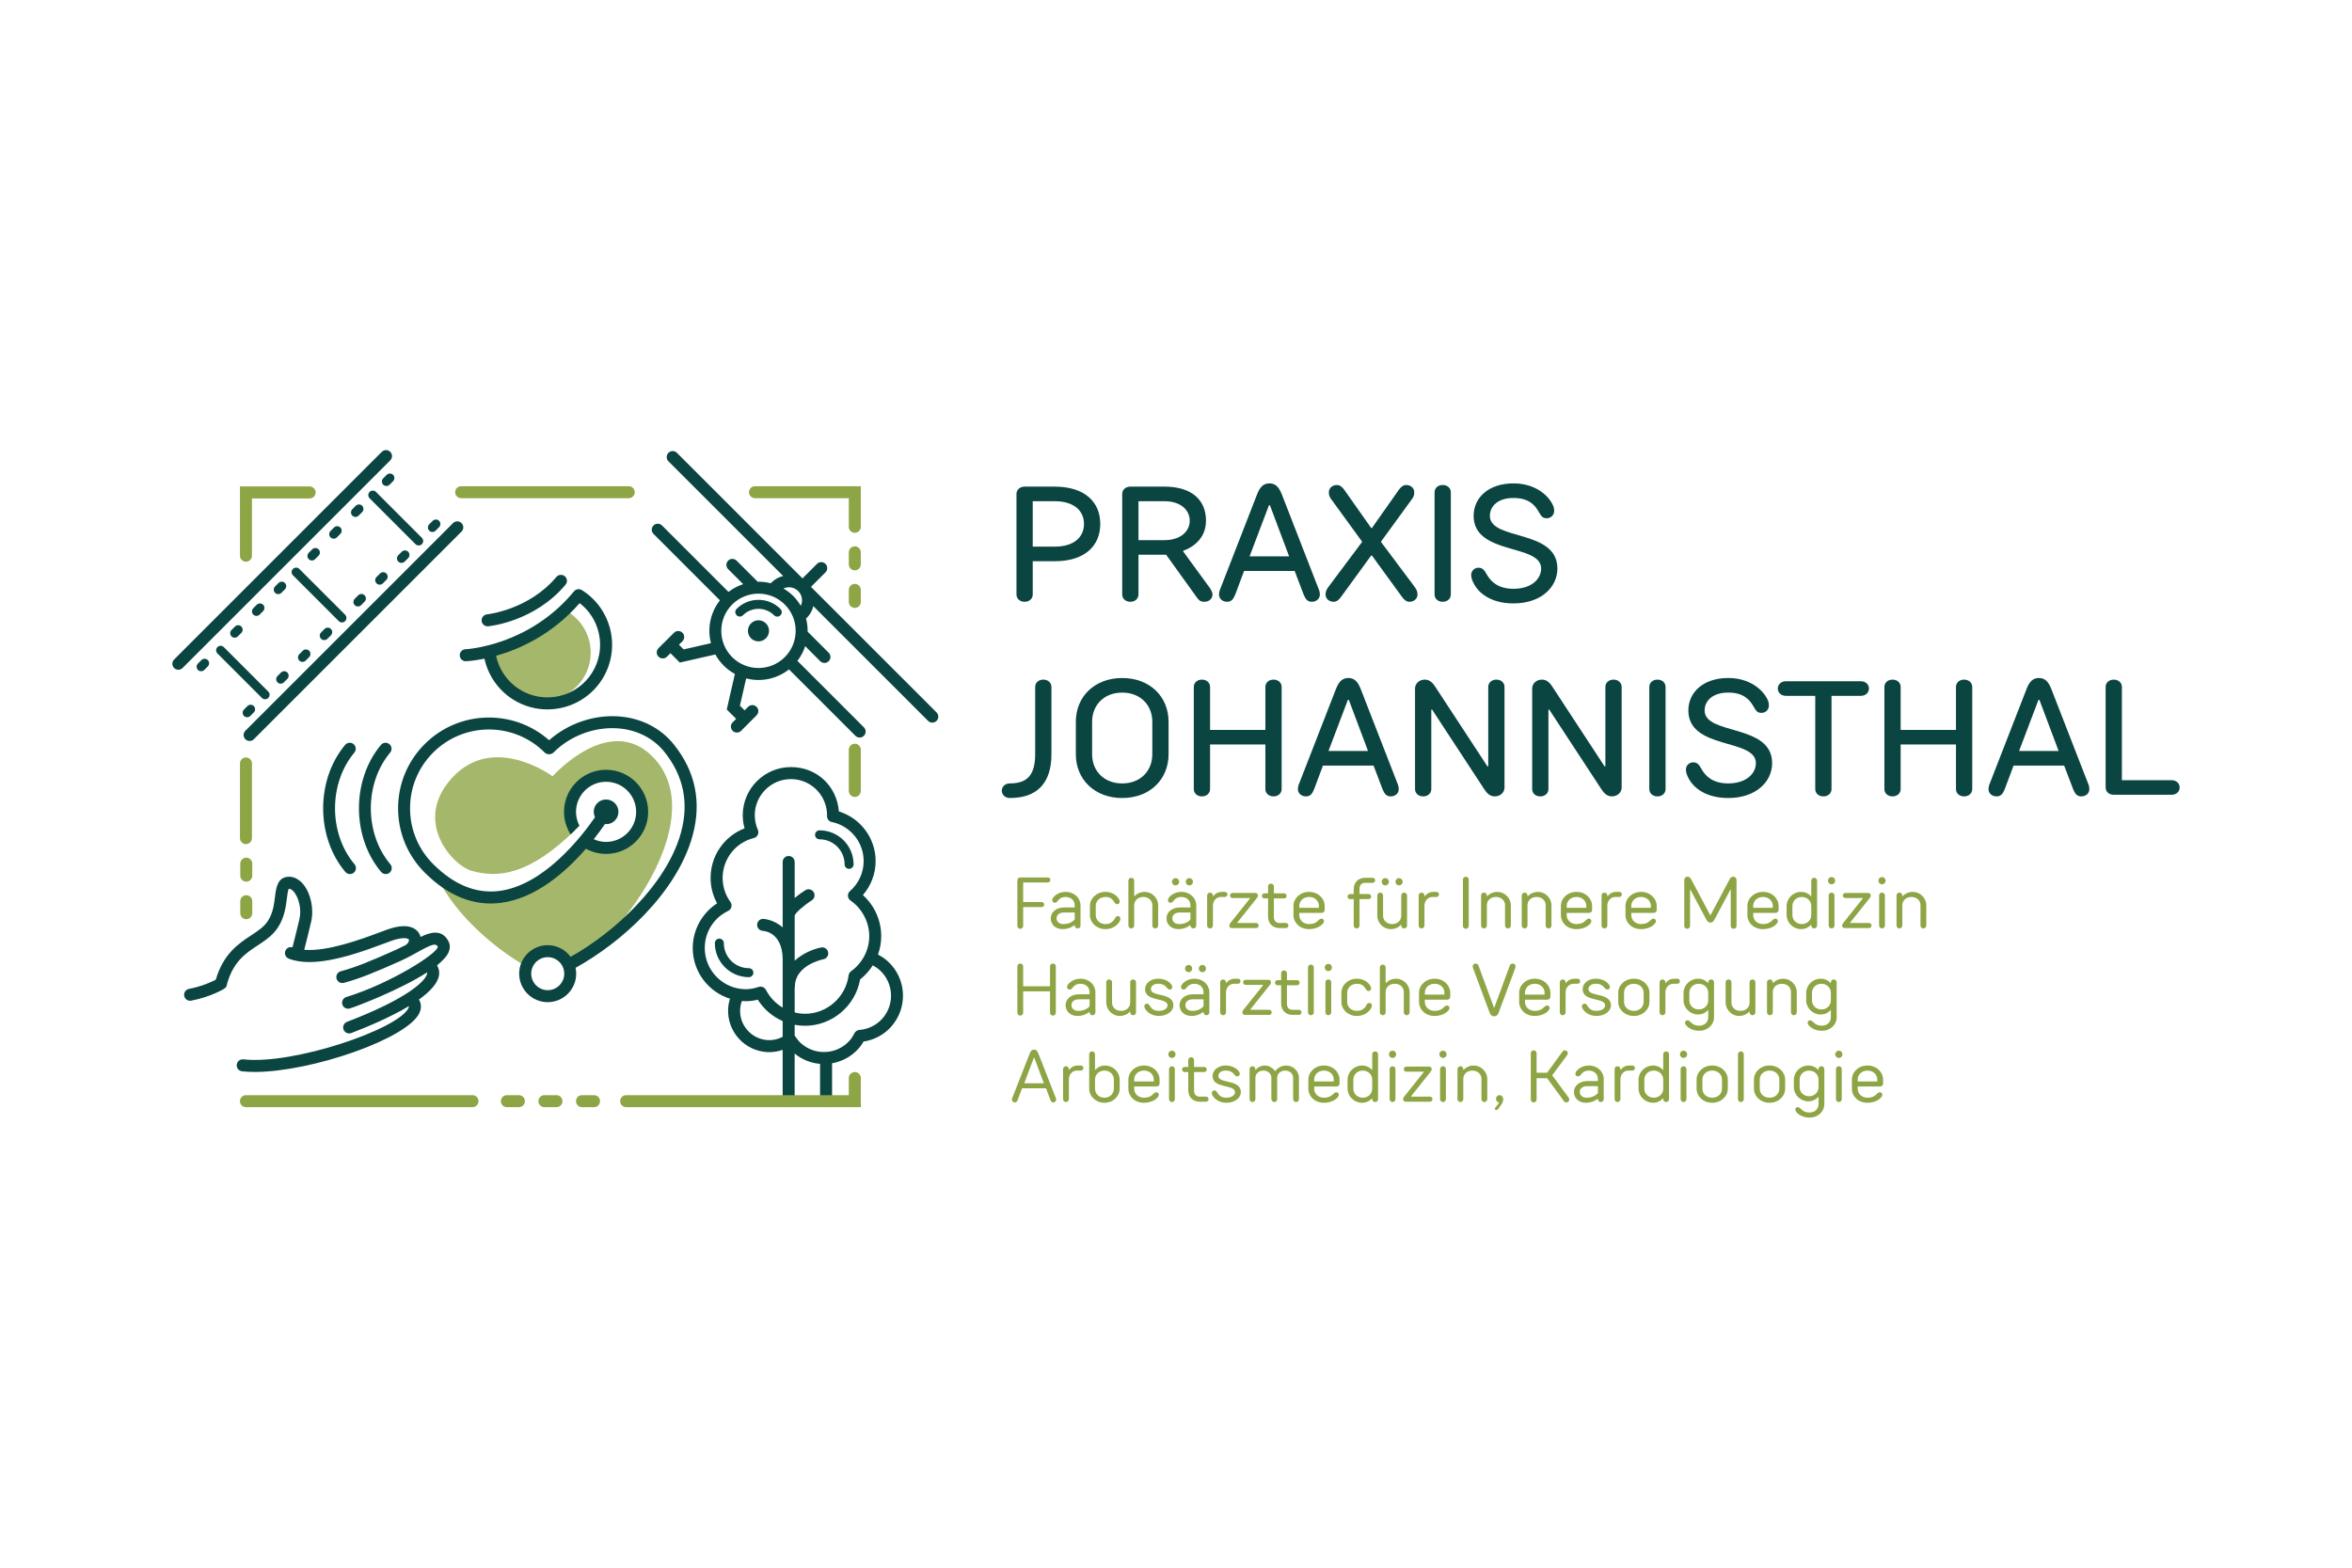 <?xml version="1.0" encoding="UTF-8"?> <svg xmlns="http://www.w3.org/2000/svg" id="Ebene_1" data-name="Ebene 1" viewBox="0 0 1920 1280"><defs><style> .cls-1 { fill: none; } .cls-2 { fill: #0a4541; } .cls-3 { fill: #fff; } .cls-4 { fill: #8da545; } .cls-5 { fill: #a4b76a; } </style></defs><rect class="cls-3" x="0" width="1920" height="1280"></rect><rect class="cls-1" x="71.86" y="298.72" width="1776.29" height="758.62"></rect><g><path class="cls-5" d="M533.16,618.25c-35.53-36.82-82.06,15.59-82.06,15.59,0,0-51.47-38.29-85.5,5.35-26.44,33.9,4.26,67.53,19.35,71.8,21.5,6.08,46.69,3.81,84.51-33.17-2.6-4.39-4.11-9.49-4.11-14.96,0-16.26,13.18-29.45,29.45-29.45s29.45,13.18,29.45,29.45-13.18,29.45-29.45,29.45c-7.97,0-12.75-1.08-18.05-6.22-8.11,14.16-47.62,44.67-67.08,45.87-22.68,1.4-42.61-11.49-56.21-23.73,12.84,34.36,48.75,65.38,76.28,80.9,2.44-7.28,9.31-12.52,17.4-12.52,8.77,0,16.09,6.15,17.92,14.36,47.69-29.96,114.01-125.17,68.11-172.74Z"></path><path class="cls-2" d="M665.35,681.62c0-2.03,1.64-3.67,3.67-3.67,15.32,0,27.79,12.47,27.79,27.79,0,2.03-1.64,3.67-3.67,3.67s-3.67-1.64-3.67-3.67c0-11.27-9.17-20.45-20.45-20.45-2.03,0-3.67-1.64-3.67-3.67ZM615.01,794.18c0-2.03-1.64-3.67-3.67-3.67-11.27,0-20.45-9.17-20.45-20.45,0-2.03-1.64-3.67-3.67-3.67s-3.67,1.64-3.67,3.67c0,15.32,12.47,27.79,27.79,27.79,2.03,0,3.67-1.64,3.67-3.67ZM727.36,838.45c-5.85,6.46-13.72,10.64-22.38,11.95-1.32,2.27-2.7,4.18-4.27,5.91-5.72,6.31-13.22,10.39-21.47,11.85v30.93c0,2.7-2.19,4.9-4.9,4.9s-4.9-2.19-4.9-4.9v-30.46c-7.61-.62-14.78-3.52-20.75-8.39v38.84c0,2.7-2.19,4.9-4.9,4.9s-4.9-2.19-4.9-4.9v-41.88c-4.05,1.41-8.32,2.04-12.66,1.82-9-.5-17.27-4.47-23.27-11.19-6.01-6.72-9.05-15.37-8.55-24.37.15-2.77.69-5.44,1.49-8.01-17.61-5.55-30.41-22.02-30.41-41.43,0-14.74,7.66-28.53,19.9-36.46-3.49-6.36-5.31-13.44-5.31-20.76,0-18.13,11.17-34.08,27.74-40.47-.99-3.48-1.49-7.07-1.49-10.72,0-21.67,17.63-39.3,39.3-39.3s37.61,15.99,39.18,36.24c17.59,5.36,29.99,21.81,29.99,40.51,0,10.24-3.74,20.08-10.4,27.74,9.45,8.5,14.96,20.67,14.96,33.53,0,5.19-.92,10.28-2.64,15.07,2.86,1.47,5.55,3.27,7.97,5.46,15.5,14.04,16.69,38.08,2.64,53.58ZM608.95,807.68c3.24,0,6.54-.6,10.4-1.87.51-.17,1.03-.25,1.54-.25,1.78,0,3.48.98,4.34,2.63,3.21,6.17,7.99,11.12,13.68,14.51v-40.08c-.5-21.08-14.55-22.49-16.18-22.58-2.68-.14-4.77-2.42-4.66-5.1.12-2.68,2.35-4.79,5.03-4.68.15,0,8.64.45,15.81,6.97v-53.43c0-2.7,2.19-4.9,4.9-4.9s4.9,2.19,4.9,4.9v29.37c2.99-2.48,6.15-4.68,8.68-6.31,2.27-1.47,5.3-.82,6.77,1.45,1.47,2.27.82,5.3-1.45,6.77-6.7,4.33-13.34,10.22-13.94,12.33,0,.19-.03.37-.06.55v34.84c0,.32.05.6.05.92,0,.16-.03.31-.05.46v.23c6.77-6.25,15.64-9.65,21.59-10.81,2.65-.52,5.22,1.22,5.74,3.87.52,2.65-1.21,5.22-3.87,5.74-.94.19-23.28,4.85-23.28,22.43,0,.44-.08.85-.18,1.25v19.76c2.73.67,5.54,1.08,8.43,1.08,17.95,0,33.26-13.5,35.62-31.41.18-1.35.9-2.55,2-3.34,9.29-6.65,14.83-17.36,14.83-28.65s-5.71-22.45-15.28-29.06c-1.24-.86-2.02-2.24-2.11-3.75-.09-1.5.53-2.97,1.67-3.96,7.09-6.2,11.16-15.13,11.16-24.49,0-15.4-10.93-28.82-26-31.89-2.31-.47-3.96-2.53-3.91-4.89l.03-.61c0-16.33-13.23-29.56-29.5-29.56s-29.51,13.24-29.51,29.51c0,4.1.84,8.1,2.51,11.87.58,1.32.55,2.83-.08,4.12-.63,1.3-1.81,2.25-3.21,2.6-14.99,3.75-25.46,17.16-25.46,32.6,0,7.07,2.2,13.86,6.37,19.64.85,1.17,1.13,2.66.77,4.07-.36,1.4-1.32,2.58-2.62,3.2-11.79,5.67-19.11,17.28-19.11,30.31,0,18.55,15.09,33.64,33.65,33.64ZM638.91,846.56v-12.86c-8.23-3.61-15.35-9.63-20.34-17.48-3.36.84-6.53,1.25-9.63,1.25-1.12,0-2.21-.08-3.31-.17-.78,2.13-1.3,4.37-1.43,6.71-.35,6.39,1.8,12.53,6.07,17.29,4.27,4.77,10.13,7.59,16.52,7.94,4.21.25,8.33-.71,12.12-2.69ZM718.14,792.12c-1.73-1.57-3.65-2.86-5.68-3.94-2.73,4.35-6.2,8.25-10.32,11.5-3.87,21.72-22.86,37.85-45.01,37.85-2.86,0-5.68-.27-8.43-.79v8.81c.11.14.24.27.34.42,1.55,2.41,3.03,4.23,4.67,5.71,5.57,5.05,12.78,7.6,20.28,7.26,7.51-.37,14.42-3.64,19.47-9.21,1.48-1.63,2.77-3.58,4.08-6.14.77-1.51,2.27-2.51,3.96-2.65,7.22-.58,13.82-3.8,18.6-9.07,10.42-11.5,9.54-29.33-1.96-39.75Z"></path><path class="cls-4" d="M513.26,406.78h-136.8c-2.7,0-4.9-2.19-4.9-4.9s2.19-4.9,4.9-4.9h136.8c2.7,0,4.9,2.19,4.9,4.9s-2.19,4.9-4.9,4.9Z"></path><path class="cls-4" d="M200.78,458.64c-2.7,0-4.9-2.19-4.9-4.9v-56.57h56.87c2.7,0,4.9,2.19,4.9,4.9s-2.19,4.9-4.9,4.9h-47.08v46.78c0,2.7-2.19,4.9-4.9,4.9Z"></path><path class="cls-4" d="M385.7,903.98h-184.92c-2.7,0-4.9-2.19-4.9-4.9s2.19-4.9,4.9-4.9h184.92c2.7,0,4.9,2.19,4.9,4.9s-2.19,4.9-4.9,4.9Z"></path><path class="cls-4" d="M702.69,903.98h-191.55c-2.7,0-4.9-2.19-4.9-4.9s2.19-4.9,4.9-4.9h181.76v-13.97c0-2.7,2.19-4.9,4.9-4.9s4.9,2.19,4.9,4.9v23.76Z"></path><path class="cls-4" d="M697.8,650.68c-2.7,0-4.9-2.19-4.9-4.9v-33.64c0-2.7,2.19-4.9,4.9-4.9s4.9,2.19,4.9,4.9v33.64c0,2.7-2.19,4.9-4.9,4.9Z"></path><path class="cls-4" d="M200.78,689.2c-2.7,0-4.9-2.19-4.9-4.9v-60.93c0-2.7,2.19-4.9,4.9-4.9s4.9,2.19,4.9,4.9v60.93c0,2.7-2.19,4.9-4.9,4.9Z"></path><path class="cls-2" d="M365.93,768.17c-5.42-9.45-14.04-7.35-22.67-3.14-.1-.41-.15-.83-.29-1.23-1.1-2.98-6.31-12.15-26.87-4.82-1.78.63-3.88,1.42-6.25,2.31-14.48,5.42-42.28,15.78-61.5,14.22,1.12-4.35,3.31-12.96,5.59-22.71,2.49-10.61-.17-23.3-6.45-30.87-3.42-4.12-7.73-6.31-12.09-6.07-8.96.41-10.04,9.25-10.91,16.34-.77,6.32-1.65,13.49-5.97,19.96-3.16,4.74-7.98,7.92-13.57,11.6-10.1,6.65-22.61,14.94-28.8,36.17-3.42,1.77-11.45,5.5-21.88,7.48-2.65.5-4.4,3.07-3.89,5.72.45,2.35,2.5,3.98,4.8,3.98.3,0,.61-.03.92-.09,15.77-3,26.48-9.44,26.93-9.72,1.48-.9,2.3-2.45,2.34-4.06,5.13-18.23,15.21-24.89,24.97-31.32,5.93-3.91,12.07-7.95,16.33-14.34,5.6-8.4,6.72-17.54,7.54-24.2.34-2.79.86-7.01,1.64-7.75,1.7.05,3.29,1.56,4.11,2.55,3.67,4.41,6.47,13.75,4.45,22.38-2.34,9.98-4.57,18.74-5.64,22.89-2.37-.64-4.89.57-5.81,2.91-.99,2.51.24,5.36,2.75,6.35,4.96,1.96,10.66,2.78,16.75,2.78,20.69,0,45.77-9.39,60.82-15.02,2.32-.87,4.38-1.64,6.11-2.26,9.95-3.56,14.03-1.98,14.39-1.01.39,1.06-.77,3.82-3.78,4.97-.34.13-.65.3-.94.49-1.89.98-3.83,1.95-5.84,2.85-19.85,8.89-32.91,14.32-45,17.5-2.62.69-4.18,3.37-3.49,5.98.69,2.61,3.37,4.19,5.98,3.49,12.75-3.36,26.18-8.92,46.51-18.03,2.97-1.33,5.76-2.76,8.4-4.17.23-.13.48-.24.7-.38,1.58-.85,3.11-1.7,4.55-2.5,12.64-7.03,14.9-7.25,16.53-4.45.15,5.4-38.81,30.14-74.67,41.09-2.59.79-4.04,3.53-3.25,6.11.64,2.11,2.58,3.46,4.68,3.46.47,0,.95-.07,1.43-.21,4.97-1.52,40.65-15,63.12-29.5.06.31.03.57.01.77-.69,5.7-15.26,20.45-65.45,39.65-2.52.97-3.79,3.8-2.82,6.32.75,1.95,2.6,3.15,4.57,3.15.58,0,1.17-.1,1.75-.32,13.61-5.21,32.16-13.04,47-21.98.11.4.02.82-.26,1.44-7.9,17.27-93.88,46.58-134.83,42.02-2.7-.28-5.11,1.64-5.41,4.33-.3,2.69,1.64,5.11,4.32,5.41,3.21.36,6.67.53,10.33.53,46.3,0,124.87-27.18,134.49-48.21,1.74-3.81,1.56-7.63-.41-10.89,9.13-6.53,15.61-13.45,16.44-20.25.34-2.77-.26-5.38-1.66-7.7,4.73-3.79,8.19-7.55,9.59-11.08,1.57-3.97.62-7.03-.44-8.9Z"></path><path class="cls-5" d="M461.29,498.24c-11.77,12.56-31.54,23.83-57.22,33.08-.02.51-.08,1.01-.08,1.52,0,21.6,17.51,39.11,39.11,39.11s39.11-17.51,39.11-39.11c0-15.03-8.48-28.06-20.92-34.61Z"></path><g><path class="cls-4" d="M423.59,903.98h-9.82c-2.7,0-4.9-2.19-4.9-4.9s2.19-4.9,4.9-4.9h9.82c2.7,0,4.9,2.19,4.9,4.9s-2.19,4.9-4.9,4.9Z"></path><path class="cls-4" d="M454.25,903.98h-9.82c-2.7,0-4.9-2.19-4.9-4.9s2.19-4.9,4.9-4.9h9.82c2.7,0,4.9,2.19,4.9,4.9s-2.19,4.9-4.9,4.9Z"></path><path class="cls-4" d="M484.92,903.98h-9.82c-2.7,0-4.9-2.19-4.9-4.9s2.19-4.9,4.9-4.9h9.82c2.7,0,4.9,2.19,4.9,4.9s-2.19,4.9-4.9,4.9Z"></path></g><g><path class="cls-4" d="M616.31,396.99c-2.7,0-4.9,2.19-4.9,4.9s2.19,4.9,4.9,4.9h76.59v23.34c0,2.7,2.19,4.9,4.9,4.9s4.9-2.19,4.9-4.9v-33.13h-86.39Z"></path><path class="cls-4" d="M697.8,476.74c-2.7,0-4.9,2.19-4.9,4.9v9.82c0,2.7,2.19,4.9,4.9,4.9s4.9-2.19,4.9-4.9v-9.82c0-2.7-2.19-4.9-4.9-4.9Z"></path><path class="cls-4" d="M697.8,446.07c-2.7,0-4.9,2.19-4.9,4.9v9.82c0,2.7,2.19,4.9,4.9,4.9s4.9-2.19,4.9-4.9v-9.82c0-2.7-2.19-4.9-4.9-4.9Z"></path></g><g><path class="cls-2" d="M843.05,458.24v27.15c0,3.31-2.65,5.96-6.64,5.96s-6.64-2.65-6.64-5.96v-82.1c0-3.31,2.66-5.96,6.64-5.96h24.57c24.57,0,37.19,12.58,37.19,30.46s-12.62,30.46-37.19,30.46h-17.93ZM860.98,446.32c15.94,0,23.91-7.95,23.91-18.54s-7.97-18.54-23.91-18.54h-17.93v37.08h17.93Z"></path><path class="cls-2" d="M929.37,452.94v32.44c0,3.31-2.65,5.96-6.64,5.96s-6.64-2.65-6.64-5.96v-82.1c0-3.31,2.66-5.96,6.64-5.96h27.89c22.58,0,33.87,11.25,33.87,27.81,0,19.2-18.59,24.5-18.59,24.5v.66l21.25,29.13s2.65,3.31,2.65,5.96c0,3.31-2.65,5.96-6.64,5.96-3.32,0-4.51-1.32-5.98-3.31l-25.23-35.09h-22.58ZM950.62,441.02c13.28,0,20.59-7.28,20.59-15.89s-7.31-15.89-20.59-15.89h-21.25v31.78h21.25Z"></path><path class="cls-2" d="M1056.87,466.18h-41.31l-7.17,19.2c-1.59,3.97-3.32,5.96-6.64,5.96-3.98,0-6.64-2.65-6.64-5.96,0-2.65,1.33-5.3,1.33-5.3l29.88-76.8c2.39-5.96,5.31-8.61,9.96-8.61s7.57,2.65,9.96,8.61l29.88,76.8s1.33,2.65,1.33,5.3c0,3.31-2.66,5.96-6.64,5.96-3.32,0-5.05-1.99-6.64-5.96l-7.3-19.2ZM1020.07,454.26h32.28l-15.67-41.71h-.8l-15.81,41.71Z"></path><path class="cls-2" d="M1119.95,431.09l21.92-31.12c1.46-1.99,3.32-3.97,5.98-3.97,3.98,0,6.64,2.65,6.64,5.96s-1.2,4.63-2.66,6.62l-24.57,33.77,27.23,36.41c.93,1.33,2.65,3.31,2.65,6.62s-2.65,5.96-6.64,5.96c-2.65,0-4.51-1.99-5.98-3.97l-24.57-33.77h-.66l-24.57,33.77c-1.46,1.99-3.32,3.97-5.98,3.97-3.98,0-6.64-2.65-6.64-5.96s1.73-5.3,2.66-6.62l27.23-36.41-24.57-33.77c-1.46-1.99-2.65-3.31-2.65-6.62s2.65-5.96,6.64-5.96c2.66,0,4.52,1.99,5.98,3.97l21.92,31.12h.66Z"></path><path class="cls-2" d="M1184.35,485.38c0,3.31-2.65,5.96-6.64,5.96s-6.64-2.65-6.64-5.96v-83.43c0-3.31,2.66-5.96,6.64-5.96s6.64,2.65,6.64,5.96v83.43Z"></path><path class="cls-2" d="M1216.22,421.16c0,20.53,55.12,10.59,55.12,43.04,0,15.23-13.28,28.47-35.86,28.47-19.26,0-28.56-9.27-31.88-15.23-1.46-2.65-2.65-5.3-2.65-7.95,0-3.31,2.65-5.96,5.98-5.96s4.91,2.12,6.64,5.3c3.32,5.96,9.3,11.92,21.92,11.92,14.61,0,22.58-7.94,22.58-16.55,0-20.53-55.12-10.59-55.12-43.04,0-14.57,11.95-26.48,32.54-26.48,17.93,0,27.89,9.93,31.21,15.89,1.46,2.65,2,3.97,2,6.62,0,3.31-2.66,5.96-5.98,5.96s-4.38-1.33-6.64-5.3c-3.32-5.96-8.63-11.26-20.59-11.26-12.62,0-19.26,6.62-19.26,14.57Z"></path><path class="cls-2" d="M845.04,560.86c0-3.31,2.66-5.96,6.64-5.96s6.64,2.65,6.64,5.96v54.95c0,23.84-11.96,35.75-33.87,35.75-3.98,0-6.64-2.65-6.64-5.96s2.65-5.96,6.64-5.96c13.95,0,20.59-6.62,20.59-23.84v-54.95Z"></path><path class="cls-2" d="M953.94,615.82c0,20.53-15.27,35.75-37.85,35.75s-37.85-15.23-37.85-35.75v-26.48c0-20.53,15.27-35.75,37.85-35.75s37.85,15.23,37.85,35.75v26.48ZM940.66,589.34c0-13.91-9.96-23.84-24.57-23.84s-24.57,9.93-24.57,23.84v26.48c0,13.91,9.96,23.84,24.57,23.84s24.57-9.93,24.57-23.84v-26.48Z"></path><path class="cls-2" d="M1046.24,644.29c0,3.31-2.66,5.96-6.64,5.96s-6.64-2.65-6.64-5.96v-36.42h-45.16v36.42c0,3.31-2.65,5.96-6.64,5.96s-6.64-2.65-6.64-5.96v-83.43c0-3.31,2.66-5.96,6.64-5.96s6.64,2.65,6.64,5.96v35.09h45.16v-35.09c0-3.31,2.65-5.96,6.64-5.96s6.64,2.65,6.64,5.96v83.43Z"></path><path class="cls-2" d="M1121.27,625.09h-41.31l-7.17,19.2c-1.59,3.97-3.32,5.96-6.64,5.96-3.98,0-6.64-2.65-6.64-5.96,0-2.65,1.33-5.3,1.33-5.3l29.88-76.8c2.39-5.96,5.31-8.61,9.96-8.61s7.57,2.65,9.96,8.61l29.88,76.8s1.33,2.65,1.33,5.3c0,3.31-2.66,5.96-6.64,5.96-3.32,0-5.05-1.99-6.64-5.96l-7.3-19.2ZM1084.48,613.17h32.28l-15.67-41.71h-.8l-15.81,41.71Z"></path><path class="cls-2" d="M1168.41,579.4v64.89c0,3.31-2.65,5.96-6.64,5.96s-6.64-2.65-6.64-5.96v-82.1c0-3.97,3.32-7.29,7.97-7.29,3.99,0,6.51,2.65,8.63,5.96l42.5,64.89h.66v-64.89c0-3.31,2.66-5.96,6.64-5.96s6.64,2.65,6.64,5.96v82.1c0,3.97-3.32,7.28-7.97,7.28-3.98,0-6.51-2.65-8.63-5.96l-42.5-64.89h-.67Z"></path><path class="cls-2" d="M1264.03,579.4v64.89c0,3.31-2.65,5.96-6.64,5.96s-6.64-2.65-6.64-5.96v-82.1c0-3.97,3.32-7.29,7.97-7.29,3.99,0,6.51,2.65,8.63,5.96l42.5,64.89h.66v-64.89c0-3.31,2.66-5.96,6.64-5.96s6.64,2.65,6.64,5.96v82.1c0,3.97-3.32,7.28-7.97,7.28-3.98,0-6.51-2.65-8.63-5.96l-42.5-64.89h-.67Z"></path><path class="cls-2" d="M1359.65,644.29c0,3.31-2.65,5.96-6.64,5.96s-6.64-2.65-6.64-5.96v-83.43c0-3.31,2.66-5.96,6.64-5.96s6.64,2.65,6.64,5.96v83.43Z"></path><path class="cls-2" d="M1391.52,580.06c0,20.53,55.12,10.59,55.12,43.04,0,15.23-13.28,28.47-35.86,28.47-19.26,0-28.56-9.27-31.88-15.23-1.46-2.65-2.65-5.3-2.65-7.95,0-3.31,2.65-5.96,5.98-5.96s4.91,2.12,6.64,5.3c3.32,5.96,9.3,11.92,21.92,11.92,14.61,0,22.58-7.95,22.58-16.55,0-20.52-55.12-10.59-55.12-43.04,0-14.57,11.95-26.48,32.54-26.48,17.93,0,27.89,9.93,31.21,15.89,1.46,2.65,2,3.97,2,6.62,0,3.31-2.66,5.96-5.98,5.96s-4.38-1.33-6.64-5.3c-3.32-5.96-8.63-11.26-20.59-11.26-12.62,0-19.26,6.62-19.26,14.57Z"></path><path class="cls-2" d="M1457.92,568.15c-3.98,0-6.64-2.65-6.64-5.96s2.65-5.96,6.64-5.96h61.1c3.99,0,6.64,2.65,6.64,5.96s-2.65,5.96-6.64,5.96h-23.91v76.14c0,3.31-2.65,5.96-6.64,5.96s-6.64-2.65-6.64-5.96v-76.14h-23.91Z"></path><path class="cls-2" d="M1609.99,644.29c0,3.31-2.66,5.96-6.64,5.96s-6.64-2.65-6.64-5.96v-36.42h-45.16v36.42c0,3.31-2.65,5.96-6.64,5.96s-6.64-2.65-6.64-5.96v-83.43c0-3.31,2.66-5.96,6.64-5.96s6.64,2.65,6.64,5.96v35.09h45.16v-35.09c0-3.31,2.65-5.96,6.64-5.96s6.64,2.65,6.64,5.96v83.43Z"></path><path class="cls-2" d="M1685.02,625.09h-41.3l-7.17,19.2c-1.59,3.97-3.32,5.96-6.64,5.96-3.98,0-6.64-2.65-6.64-5.96,0-2.65,1.33-5.3,1.33-5.3l29.88-76.8c2.39-5.96,5.31-8.61,9.96-8.61s7.57,2.65,9.96,8.61l29.88,76.8s1.33,2.65,1.33,5.3c0,3.31-2.66,5.96-6.64,5.96-3.32,0-5.05-1.99-6.64-5.96l-7.31-19.2ZM1648.23,613.17h32.28l-15.67-41.71h-.8l-15.81,41.71Z"></path><path class="cls-2" d="M1732.16,637.01h40.51c3.98,0,6.64,2.65,6.64,5.96s-2.66,5.96-6.64,5.96h-47.15c-3.98,0-6.64-2.65-6.64-5.96v-82.1c0-3.31,2.66-5.96,6.64-5.96s6.64,2.65,6.64,5.96v76.14Z"></path></g><g><path class="cls-4" d="M835.24,720.54v15.95h14.81c1.48,0,2.37.89,2.37,2.07s-.89,2.07-2.37,2.07h-14.81v15.36c0,1.18-.89,2.36-2.37,2.36s-2.37-1.18-2.37-2.36v-37.21c0-1.18.89-2.36,2.37-2.36h22.22c1.48,0,2.37.89,2.37,2.07s-.89,2.07-2.37,2.07h-19.85Z"></path><path class="cls-4" d="M882.05,739.14v16.54c0,1.18-.89,2.36-2.37,2.36s-2.37-1.18-2.37-2.36v-.29h-.3s-3.56,3.25-9.48,3.25-9.78-3.84-9.78-8.86c0-4.72,4.15-8.86,10.96-8.86h8.59v-1.77c0-3.84-2.96-6.79-7.41-6.79-3.55,0-5.33,1.77-6.22,2.95-.89,1.18-1.48,1.77-2.67,1.77s-2.07-.89-2.07-2.07c0-.88.59-1.77.59-1.77.89-1.48,4.44-5.02,10.37-5.02,7.11,0,12.15,5.02,12.15,10.93ZM877.31,745.05h-8.59c-4.15,0-6.22,2.07-6.22,4.72s2.07,4.73,5.63,4.73c6.52,0,9.19-3.84,9.19-3.84v-5.61Z"></path><path class="cls-4" d="M889.74,739.73c0-6.2,5.33-11.52,12.74-11.52,6.22,0,10.07,3.84,11.26,6.5,0,0,.3.59.3,1.48,0,1.18-.89,2.07-2.07,2.07s-1.66-.59-2.37-1.77c-1.48-2.36-3.26-4.13-7.11-4.13-4.74,0-8,3.25-8,7.38v7.38c0,4.14,3.26,7.38,8,7.38,4.15,0,6.52-2.36,7.7-4.73.59-1.18,1.19-1.77,2.37-1.77s2.07.89,2.07,2.07c0,.89-.3,1.48-.3,1.48-1.19,2.95-5.33,7.09-11.85,7.09-7.41,0-12.74-5.32-12.74-11.52v-7.38Z"></path><path class="cls-4" d="M925.88,755.68c0,1.18-.89,2.36-2.37,2.36s-2.37-1.18-2.37-2.36v-36.62c0-1.18.89-2.36,2.37-2.36s2.37,1.18,2.37,2.36v12.7h.3s2.67-3.54,8.3-3.54c5.93,0,10.96,5.02,10.96,10.93v16.54c0,1.18-.89,2.36-2.37,2.36s-2.37-1.18-2.37-2.36v-16.54c0-3.84-2.96-6.79-7.41-6.79s-7.41,2.95-7.41,6.79v16.54Z"></path><path class="cls-4" d="M976.53,739.14v16.54c0,1.18-.89,2.36-2.37,2.36s-2.37-1.18-2.37-2.36v-.29h-.3s-3.56,3.25-9.48,3.25-9.78-3.84-9.78-8.86c0-4.72,4.15-8.86,10.96-8.86h8.59v-1.77c0-3.84-2.96-6.79-7.41-6.79-3.55,0-5.33,1.77-6.22,2.95-.89,1.18-1.48,1.77-2.67,1.77s-2.07-.89-2.07-2.07c0-.88.59-1.77.59-1.77.89-1.48,4.44-5.02,10.37-5.02,7.11,0,12.15,5.02,12.15,10.93ZM956.68,719.95c0-1.48,1.19-2.95,2.96-2.95s2.96,1.48,2.96,2.95-1.19,2.95-2.96,2.95-2.96-1.48-2.96-2.95ZM971.8,745.05h-8.59c-4.15,0-6.22,2.07-6.22,4.72s2.07,4.73,5.63,4.73c6.52,0,9.19-3.84,9.19-3.84v-5.61ZM967.94,719.95c0-1.48,1.19-2.95,2.96-2.95s2.96,1.48,2.96,2.95-1.18,2.95-2.96,2.95-2.96-1.48-2.96-2.95Z"></path><path class="cls-4" d="M999.93,728.22c1.19,0,2.07.89,2.07,2.07s-.89,2.07-2.07,2.07h-3.26c-3.55,0-6.52,2.95-6.52,7.09v16.24c0,1.18-.89,2.36-2.37,2.36s-2.37-1.18-2.37-2.36v-24.51c0-1.18.89-2.36,2.37-2.36s2.37,1.18,2.37,2.36v.59h.3s2.07-3.54,6.81-3.54h2.67Z"></path><path class="cls-4" d="M1010,753.32v.3h15.41c1.18,0,2.07.89,2.07,2.07s-.89,2.07-2.07,2.07h-19.85c-1.19,0-2.07-.89-2.07-2.07,0-.89.89-2.07.89-2.07l16-20.08v-.29h-14.22c-1.19,0-2.07-.89-2.07-2.07s.89-2.07,2.07-2.07h18.67c1.18,0,2.07.89,2.07,2.07,0,.89-.89,2.07-.89,2.07l-16,20.08Z"></path><path class="cls-4" d="M1049.69,753.61c1.19,0,2.07.89,2.07,2.07s-.89,2.07-2.07,2.07h-5.34c-5.33,0-9.19-3.84-9.19-9.15v-15.06h-2.96c-1.19,0-2.07-.89-2.07-2.07s.89-2.07,2.07-2.07h2.96v-5.61c0-1.18.89-2.36,2.37-2.36s2.37,1.18,2.37,2.36v5.61h8.3c1.19,0,2.07.89,2.07,2.07s-.89,2.07-2.07,2.07h-8.3v15.06c0,3.25,1.78,5.02,4.44,5.02h5.34Z"></path><path class="cls-4" d="M1060.64,747.12c0,4.14,3.26,7.38,8,7.38,7.11,0,7.41-4.43,10.07-4.43,1.19,0,2.07.89,2.07,2.07,0,2.07-4.45,6.5-12.15,6.5s-12.74-5.32-12.74-11.52v-7.38c0-6.2,5.33-11.52,12.74-11.52s12.74,5.32,12.74,11.52v3.25c0,1.18-.89,2.36-2.37,2.36h-18.37v1.77ZM1076.64,741.21v-1.48c0-4.13-3.26-7.38-8-7.38s-8,3.25-8,7.38v1.48h16Z"></path><path class="cls-4" d="M1114.26,720.83c-2.66,0-4.44,1.77-4.44,5.02v4.13h7.41c1.19,0,2.07.89,2.07,2.07s-.89,2.07-2.07,2.07h-7.41v21.56c0,1.18-.89,2.36-2.37,2.36s-2.37-1.18-2.37-2.36v-21.56h-2.96c-1.19,0-2.07-.89-2.07-2.07s.89-2.07,2.07-2.07h2.96v-4.13c0-5.32,3.85-9.15,9.19-9.15h6.22c1.19,0,2.07.89,2.07,2.07s-.89,2.07-2.07,2.07h-6.22Z"></path><path class="cls-4" d="M1143.88,731.17c0-1.18.89-2.36,2.37-2.36s2.37,1.18,2.37,2.36v24.51c0,1.18-.89,2.36-2.37,2.36s-2.37-1.18-2.37-2.36v-.59h-.3s-2.66,3.54-8.3,3.54c-5.93,0-10.96-5.02-10.96-10.93v-16.54c0-1.18.89-2.36,2.37-2.36s2.37,1.18,2.37,2.36v16.54c0,3.84,2.96,6.79,7.41,6.79s7.41-2.95,7.41-6.79v-16.54ZM1127.88,719.95c0-1.48,1.19-2.95,2.96-2.95s2.96,1.48,2.96,2.95-1.18,2.95-2.96,2.95-2.96-1.48-2.96-2.95ZM1139.14,719.95c0-1.48,1.19-2.95,2.96-2.95s2.96,1.48,2.96,2.95-1.19,2.95-2.96,2.95-2.96-1.48-2.96-2.95Z"></path><path class="cls-4" d="M1172.61,728.22c1.19,0,2.07.89,2.07,2.07s-.89,2.07-2.07,2.07h-3.26c-3.55,0-6.52,2.95-6.52,7.09v16.24c0,1.18-.89,2.36-2.37,2.36s-2.37-1.18-2.37-2.36v-24.51c0-1.18.89-2.36,2.37-2.36s2.37,1.18,2.37,2.36v.59h.3s2.07-3.54,6.81-3.54h2.67Z"></path><path class="cls-4" d="M1198.97,755.98c0,1.18-.89,2.36-2.37,2.36s-2.37-1.18-2.37-2.36v-37.8c0-1.18.89-2.36,2.37-2.36s2.37,1.18,2.37,2.36v37.8Z"></path><path class="cls-4" d="M1213.78,755.68c0,1.18-.89,2.36-2.37,2.36s-2.37-1.18-2.37-2.36v-24.51c0-1.18.89-2.36,2.37-2.36s2.37,1.18,2.37,2.36v.59h.3s2.67-3.54,8.3-3.54c5.93,0,10.96,5.02,10.96,10.93v16.54c0,1.18-.89,2.36-2.37,2.36s-2.37-1.18-2.37-2.36v-16.54c0-3.84-2.96-6.79-7.41-6.79s-7.41,2.95-7.41,6.79v16.54Z"></path><path class="cls-4" d="M1246.95,755.68c0,1.18-.89,2.36-2.37,2.36s-2.37-1.18-2.37-2.36v-24.51c0-1.18.89-2.36,2.37-2.36s2.37,1.18,2.37,2.36v.59h.3s2.67-3.54,8.3-3.54c5.93,0,10.96,5.02,10.96,10.93v16.54c0,1.18-.89,2.36-2.37,2.36s-2.37-1.18-2.37-2.36v-16.54c0-3.84-2.96-6.79-7.41-6.79s-7.41,2.95-7.41,6.79v16.54Z"></path><path class="cls-4" d="M1278.94,747.12c0,4.14,3.26,7.38,8,7.38,7.11,0,7.41-4.43,10.07-4.43,1.19,0,2.07.89,2.07,2.07,0,2.07-4.45,6.5-12.15,6.5s-12.74-5.32-12.74-11.52v-7.38c0-6.2,5.33-11.52,12.74-11.52s12.74,5.32,12.74,11.52v3.25c0,1.18-.89,2.36-2.37,2.36h-18.37v1.77ZM1294.94,741.21v-1.48c0-4.13-3.26-7.38-8-7.38s-8,3.25-8,7.38v1.48h16Z"></path><path class="cls-4" d="M1321.9,728.22c1.19,0,2.07.89,2.07,2.07s-.89,2.07-2.07,2.07h-3.26c-3.55,0-6.52,2.95-6.52,7.09v16.24c0,1.18-.89,2.36-2.37,2.36s-2.37-1.18-2.37-2.36v-24.51c0-1.18.89-2.36,2.37-2.36s2.37,1.18,2.37,2.36v.59h.3s2.07-3.54,6.81-3.54h2.67Z"></path><path class="cls-4" d="M1331.67,747.12c0,4.14,3.26,7.38,8,7.38,7.11,0,7.41-4.43,10.07-4.43,1.19,0,2.07.89,2.07,2.07,0,2.07-4.45,6.5-12.15,6.5s-12.74-5.32-12.74-11.52v-7.38c0-6.2,5.33-11.52,12.74-11.52s12.74,5.32,12.74,11.52v3.25c0,1.18-.89,2.36-2.37,2.36h-18.37v1.77ZM1347.67,741.21v-1.48c0-4.13-3.26-7.38-8-7.38s-8,3.25-8,7.38v1.48h16Z"></path><path class="cls-4" d="M1411.95,717.88c.65-1.18,1.48-2.07,2.96-2.07s2.67,1.18,2.67,2.66v37.5c0,1.18-.89,2.36-2.37,2.36s-2.37-1.18-2.37-2.36v-29.53h-.3l-13.04,24.51c-.77,1.48-1.78,2.36-3.26,2.36s-2.49-.89-3.26-2.36l-13.04-24.51h-.3v29.53c0,1.18-.89,2.36-2.37,2.36s-2.37-1.18-2.37-2.36v-37.5c0-1.48,1.19-2.66,2.67-2.66s2.31.89,2.96,2.07l15.53,29.24h.36l15.53-29.24Z"></path><path class="cls-4" d="M1431.19,747.12c0,4.14,3.26,7.38,8,7.38,7.11,0,7.41-4.43,10.07-4.43,1.19,0,2.07.89,2.07,2.07,0,2.07-4.45,6.5-12.15,6.5s-12.74-5.32-12.74-11.52v-7.38c0-6.2,5.33-11.52,12.74-11.52s12.74,5.32,12.74,11.52v3.25c0,1.18-.89,2.36-2.37,2.36h-18.37v1.77ZM1447.19,741.21v-1.48c0-4.13-3.26-7.38-8-7.38s-8,3.25-8,7.38v1.48h16Z"></path><path class="cls-4" d="M1483.33,755.68c0,1.18-.89,2.36-2.37,2.36s-2.37-1.18-2.37-2.36v-.59h-.29s-2.67,3.54-8,3.54c-6.52,0-11.85-5.32-11.85-11.52v-7.38c0-6.2,5.33-11.52,11.85-11.52,5.34,0,8,3.54,8,3.54h.29v-12.7c0-1.18.89-2.36,2.37-2.36s2.37,1.18,2.37,2.36v36.62ZM1478.59,747.12v-7.38c0-4.13-3.26-7.38-7.7-7.38s-7.7,3.25-7.7,7.38v7.38c0,4.14,3.26,7.38,7.7,7.38s7.7-3.25,7.7-7.38Z"></path><path class="cls-4" d="M1492.21,719.06c0-1.48,1.18-2.95,2.96-2.95s2.96,1.48,2.96,2.95-1.19,2.95-2.96,2.95-2.96-1.48-2.96-2.95ZM1497.54,755.68c0,1.18-.89,2.36-2.37,2.36s-2.37-1.18-2.37-2.36v-24.51c0-1.18.89-2.36,2.37-2.36s2.37,1.18,2.37,2.36v24.51Z"></path><path class="cls-4" d="M1510.28,753.32v.3h15.41c1.18,0,2.07.89,2.07,2.07s-.89,2.07-2.07,2.07h-19.85c-1.19,0-2.07-.89-2.07-2.07,0-.89.89-2.07.89-2.07l16-20.08v-.29h-14.22c-1.19,0-2.07-.89-2.07-2.07s.89-2.07,2.07-2.07h18.67c1.18,0,2.07.89,2.07,2.07,0,.89-.89,2.07-.89,2.07l-16,20.08Z"></path><path class="cls-4" d="M1533.38,719.06c0-1.48,1.18-2.95,2.96-2.95s2.96,1.48,2.96,2.95-1.19,2.95-2.96,2.95-2.96-1.48-2.96-2.95ZM1538.71,755.68c0,1.18-.89,2.36-2.37,2.36s-2.37-1.18-2.37-2.36v-24.51c0-1.18.89-2.36,2.37-2.36s2.37,1.18,2.37,2.36v24.51Z"></path><path class="cls-4" d="M1552.93,755.68c0,1.18-.89,2.36-2.37,2.36s-2.37-1.18-2.37-2.36v-24.51c0-1.18.89-2.36,2.37-2.36s2.37,1.18,2.37,2.36v.59h.3s2.67-3.54,8.3-3.54c5.93,0,10.96,5.02,10.96,10.93v16.54c0,1.18-.89,2.36-2.37,2.36s-2.37-1.18-2.37-2.36v-16.54c0-3.84-2.96-6.79-7.41-6.79s-7.41,2.95-7.41,6.79v16.54Z"></path><path class="cls-4" d="M861.91,826.86c0,1.18-.89,2.36-2.37,2.36s-2.37-1.18-2.37-2.36v-17.42h-21.93v17.42c0,1.18-.89,2.36-2.37,2.36s-2.37-1.18-2.37-2.36v-37.8c0-1.18.89-2.36,2.37-2.36s2.37,1.18,2.37,2.36v16.24h21.93v-16.24c0-1.18.89-2.36,2.37-2.36s2.37,1.18,2.37,2.36v37.8Z"></path><path class="cls-4" d="M894.19,810.03v16.54c0,1.18-.89,2.36-2.37,2.36s-2.37-1.18-2.37-2.36v-.29h-.3s-3.56,3.25-9.48,3.25-9.78-3.84-9.78-8.86c0-4.72,4.15-8.86,10.96-8.86h8.59v-1.77c0-3.84-2.96-6.79-7.41-6.79-3.55,0-5.33,1.77-6.22,2.95-.89,1.18-1.48,1.77-2.67,1.77s-2.07-.89-2.07-2.07c0-.88.59-1.77.59-1.77.89-1.48,4.44-5.02,10.37-5.02,7.11,0,12.15,5.02,12.15,10.93ZM889.45,815.93h-8.59c-4.15,0-6.22,2.07-6.22,4.72s2.07,4.73,5.63,4.73c6.52,0,9.19-3.84,9.19-3.84v-5.61Z"></path><path class="cls-4" d="M922.62,802.05c0-1.18.89-2.36,2.37-2.36s2.37,1.18,2.37,2.36v24.51c0,1.18-.89,2.36-2.37,2.36s-2.37-1.18-2.37-2.36v-.59h-.3s-2.66,3.54-8.3,3.54c-5.93,0-10.96-5.02-10.96-10.93v-16.54c0-1.18.89-2.36,2.37-2.36s2.37,1.18,2.37,2.36v16.54c0,3.84,2.96,6.79,7.41,6.79s7.41-2.95,7.41-6.79v-16.54Z"></path><path class="cls-4" d="M939.5,807.66c0,6.5,18.37,2.36,18.37,13.29,0,4.13-4.44,8.56-11.85,8.56-6.52,0-10.37-3.84-11.56-6.5,0,0-.3-.59-.3-1.48,0-1.18.89-2.07,2.07-2.07s1.66.59,2.37,1.77c1.48,2.36,3.26,4.13,7.41,4.13,4.74,0,7.11-2.36,7.11-4.43,0-6.79-18.37-2.66-18.37-13.29,0-4.43,4.15-8.56,10.67-8.56s10.37,3.54,11.26,5.61c0,0,.3.59.3,1.18,0,1.18-.89,2.07-2.07,2.07s-1.6-.59-2.37-1.48c-1.48-1.77-3.26-3.25-7.11-3.25s-5.93,2.07-5.93,4.43Z"></path><path class="cls-4" d="M987.2,810.03v16.54c0,1.18-.89,2.36-2.37,2.36s-2.37-1.18-2.37-2.36v-.29h-.3s-3.56,3.25-9.48,3.25-9.78-3.84-9.78-8.86c0-4.72,4.15-8.86,10.96-8.86h8.59v-1.77c0-3.84-2.96-6.79-7.41-6.79-3.55,0-5.33,1.77-6.22,2.95-.89,1.18-1.48,1.77-2.67,1.77s-2.07-.89-2.07-2.07c0-.88.59-1.77.59-1.77.89-1.48,4.44-5.02,10.37-5.02,7.11,0,12.15,5.02,12.15,10.93ZM967.34,790.83c0-1.48,1.19-2.95,2.96-2.95s2.96,1.48,2.96,2.95-1.19,2.95-2.96,2.95-2.96-1.48-2.96-2.95ZM982.46,815.93h-8.59c-4.15,0-6.22,2.07-6.22,4.72s2.07,4.73,5.63,4.73c6.52,0,9.19-3.84,9.19-3.84v-5.61ZM978.6,790.83c0-1.48,1.19-2.95,2.96-2.95s2.96,1.48,2.96,2.95-1.18,2.95-2.96,2.95-2.96-1.48-2.96-2.95Z"></path><path class="cls-4" d="M1010.59,799.1c1.19,0,2.07.89,2.07,2.07s-.89,2.07-2.07,2.07h-3.26c-3.55,0-6.52,2.95-6.52,7.09v16.24c0,1.18-.89,2.36-2.37,2.36s-2.37-1.18-2.37-2.36v-24.51c0-1.18.89-2.36,2.37-2.36s2.37,1.18,2.37,2.36v.59h.3s2.07-3.54,6.81-3.54h2.67Z"></path><path class="cls-4" d="M1020.66,824.2v.3h15.41c1.18,0,2.07.89,2.07,2.07s-.89,2.07-2.07,2.07h-19.85c-1.19,0-2.07-.89-2.07-2.07,0-.89.89-2.07.89-2.07l16-20.08v-.29h-14.22c-1.19,0-2.07-.89-2.07-2.07s.89-2.07,2.07-2.07h18.67c1.18,0,2.07.89,2.07,2.07,0,.89-.89,2.07-.89,2.07l-16,20.08Z"></path><path class="cls-4" d="M1060.35,824.5c1.19,0,2.07.89,2.07,2.07s-.89,2.07-2.07,2.07h-5.34c-5.33,0-9.19-3.84-9.19-9.15v-15.06h-2.96c-1.19,0-2.07-.89-2.07-2.07s.89-2.07,2.07-2.07h2.96v-5.61c0-1.18.89-2.36,2.37-2.36s2.37,1.18,2.37,2.36v5.61h8.3c1.19,0,2.07.89,2.07,2.07s-.89,2.07-2.07,2.07h-8.3v15.06c0,3.25,1.78,5.02,4.44,5.02h5.34Z"></path><path class="cls-4" d="M1072.49,826.56c0,1.18-.89,2.36-2.37,2.36s-2.37-1.18-2.37-2.36v-36.62c0-1.18.89-2.36,2.37-2.36s2.37,1.18,2.37,2.36v36.62Z"></path><path class="cls-4" d="M1081.38,789.95c0-1.48,1.18-2.95,2.96-2.95s2.96,1.48,2.96,2.95-1.19,2.95-2.96,2.95-2.96-1.48-2.96-2.95ZM1086.71,826.56c0,1.18-.89,2.36-2.37,2.36s-2.37-1.18-2.37-2.36v-24.51c0-1.18.89-2.36,2.37-2.36s2.37,1.18,2.37,2.36v24.51Z"></path><path class="cls-4" d="M1095,810.62c0-6.2,5.33-11.52,12.74-11.52,6.22,0,10.07,3.84,11.26,6.5,0,0,.3.59.3,1.48,0,1.18-.89,2.07-2.07,2.07s-1.66-.59-2.37-1.77c-1.48-2.36-3.26-4.13-7.11-4.13-4.74,0-8,3.25-8,7.38v7.38c0,4.14,3.26,7.38,8,7.38,4.15,0,6.52-2.36,7.7-4.73.59-1.18,1.19-1.77,2.37-1.77s2.07.89,2.07,2.07c0,.89-.3,1.48-.3,1.48-1.19,2.95-5.33,7.09-11.85,7.09-7.41,0-12.74-5.32-12.74-11.52v-7.38Z"></path><path class="cls-4" d="M1131.14,826.56c0,1.18-.89,2.36-2.37,2.36s-2.37-1.18-2.37-2.36v-36.62c0-1.18.89-2.36,2.37-2.36s2.37,1.18,2.37,2.36v12.7h.3s2.67-3.54,8.3-3.54c5.93,0,10.96,5.02,10.96,10.93v16.54c0,1.18-.89,2.36-2.37,2.36s-2.37-1.18-2.37-2.36v-16.54c0-3.84-2.96-6.79-7.41-6.79s-7.41,2.95-7.41,6.79v16.54Z"></path><path class="cls-4" d="M1163.13,818c0,4.14,3.26,7.38,8,7.38,7.11,0,7.41-4.43,10.07-4.43,1.19,0,2.07.89,2.07,2.07,0,2.07-4.45,6.5-12.15,6.5s-12.74-5.32-12.74-11.52v-7.38c0-6.2,5.33-11.52,12.74-11.52s12.74,5.32,12.74,11.52v3.25c0,1.18-.89,2.36-2.37,2.36h-18.37v1.77ZM1179.13,812.09v-1.48c0-4.13-3.26-7.38-8-7.38s-8,3.25-8,7.38v1.48h16Z"></path><path class="cls-4" d="M1232.45,788.47c.35-.89,1.19-1.77,2.37-1.77,1.48,0,2.37,1.18,2.37,2.36,0,.89-.59,2.36-.59,2.36l-13.33,35.74c-.54,1.48-1.78,2.66-3.56,2.66s-3.02-1.18-3.56-2.66l-13.33-35.74s-.59-1.48-.59-2.36c0-1.18.89-2.36,2.37-2.36,1.19,0,2.01.89,2.37,1.77l12.62,34.26h.24l12.62-34.26Z"></path><path class="cls-4" d="M1244.88,818c0,4.14,3.26,7.38,8,7.38,7.11,0,7.41-4.43,10.07-4.43,1.19,0,2.07.89,2.07,2.07,0,2.07-4.45,6.5-12.15,6.5s-12.74-5.32-12.74-11.52v-7.38c0-6.2,5.33-11.52,12.74-11.52s12.74,5.32,12.74,11.52v3.25c0,1.18-.89,2.36-2.37,2.36h-18.37v1.77ZM1260.88,812.09v-1.48c0-4.13-3.26-7.38-8-7.38s-8,3.25-8,7.38v1.48h16Z"></path><path class="cls-4" d="M1287.83,799.1c1.19,0,2.07.89,2.07,2.07s-.89,2.07-2.07,2.07h-3.26c-3.55,0-6.52,2.95-6.52,7.09v16.24c0,1.18-.89,2.36-2.37,2.36s-2.37-1.18-2.37-2.36v-24.51c0-1.18.89-2.36,2.37-2.36s2.37,1.18,2.37,2.36v.59h.3s2.07-3.54,6.81-3.54h2.67Z"></path><path class="cls-4" d="M1296.71,807.66c0,6.5,18.37,2.36,18.37,13.29,0,4.13-4.44,8.56-11.85,8.56-6.52,0-10.37-3.84-11.56-6.5,0,0-.3-.59-.3-1.48,0-1.18.89-2.07,2.07-2.07s1.66.59,2.37,1.77c1.48,2.36,3.26,4.13,7.41,4.13,4.74,0,7.11-2.36,7.11-4.43,0-6.79-18.37-2.66-18.37-13.29,0-4.43,4.15-8.56,10.67-8.56s10.37,3.54,11.26,5.61c0,0,.3.59.3,1.18,0,1.18-.89,2.07-2.07,2.07s-1.6-.59-2.37-1.48c-1.48-1.77-3.26-3.25-7.11-3.25s-5.93,2.07-5.93,4.43Z"></path><path class="cls-4" d="M1321,818v-7.38c0-6.2,5.33-11.52,12.74-11.52s12.74,5.32,12.74,11.52v7.38c0,6.2-5.34,11.52-12.74,11.52s-12.74-5.32-12.74-11.52ZM1325.74,810.62v7.38c0,4.14,3.26,7.38,8,7.38s8-3.25,8-7.38v-7.38c0-4.13-3.26-7.38-8-7.38s-8,3.25-8,7.38Z"></path><path class="cls-4" d="M1369.29,799.1c1.19,0,2.07.89,2.07,2.07s-.89,2.07-2.07,2.07h-3.26c-3.55,0-6.52,2.95-6.52,7.09v16.24c0,1.18-.89,2.36-2.37,2.36s-2.37-1.18-2.37-2.36v-24.51c0-1.18.89-2.36,2.37-2.36s2.37,1.18,2.37,2.36v.59h.3s2.07-3.54,6.81-3.54h2.67Z"></path><path class="cls-4" d="M1394.47,824.79h-.29s-2.67,3.54-8,3.54c-6.52,0-11.85-5.31-11.85-11.52v-6.2c0-6.2,5.33-11.52,11.85-11.52,5.34,0,8,3.54,8,3.54h.29v-.59c0-1.18.89-2.36,2.37-2.36s2.37,1.18,2.37,2.36v28.65c0,5.91-5.04,10.93-12.15,10.93s-11.56-4.43-11.56-6.5c0-1.18.89-2.07,2.07-2.07,2.37,0,3.26,4.43,9.48,4.43,4.45,0,7.41-2.95,7.41-6.79v-5.91ZM1379.06,810.62v6.2c0,4.13,3.26,7.38,7.7,7.38s7.7-3.25,7.7-7.38v-6.2c0-4.13-3.26-7.38-7.7-7.38s-7.7,3.25-7.7,7.38Z"></path><path class="cls-4" d="M1428.23,802.05c0-1.18.89-2.36,2.37-2.36s2.37,1.18,2.37,2.36v24.51c0,1.18-.89,2.36-2.37,2.36s-2.37-1.18-2.37-2.36v-.59h-.3s-2.66,3.54-8.3,3.54c-5.93,0-10.96-5.02-10.96-10.93v-16.54c0-1.18.89-2.36,2.37-2.36s2.37,1.18,2.37,2.36v16.54c0,3.84,2.96,6.79,7.41,6.79s7.41-2.95,7.41-6.79v-16.54Z"></path><path class="cls-4" d="M1447.19,826.56c0,1.18-.89,2.36-2.37,2.36s-2.37-1.18-2.37-2.36v-24.51c0-1.18.89-2.36,2.37-2.36s2.37,1.18,2.37,2.36v.59h.3s2.67-3.54,8.3-3.54c5.93,0,10.96,5.02,10.96,10.93v16.54c0,1.18-.89,2.36-2.37,2.36s-2.37-1.18-2.37-2.36v-16.54c0-3.84-2.96-6.79-7.41-6.79s-7.41,2.95-7.41,6.79v16.54Z"></path><path class="cls-4" d="M1494.58,824.79h-.29s-2.67,3.54-8,3.54c-6.52,0-11.85-5.31-11.85-11.52v-6.2c0-6.2,5.33-11.52,11.85-11.52,5.34,0,8,3.54,8,3.54h.29v-.59c0-1.18.89-2.36,2.37-2.36s2.37,1.18,2.37,2.36v28.65c0,5.91-5.04,10.93-12.15,10.93s-11.56-4.43-11.56-6.5c0-1.18.89-2.07,2.07-2.07,2.37,0,3.26,4.43,9.48,4.43,4.45,0,7.41-2.95,7.41-6.79v-5.91ZM1479.18,810.62v6.2c0,4.13,3.26,7.38,7.7,7.38s7.7-3.25,7.7-7.38v-6.2c0-4.13-3.26-7.38-7.7-7.38s-7.7,3.25-7.7,7.38Z"></path><path class="cls-4" d="M847.68,860.24l14.22,36.32s.3.59.3,1.18c0,1.18-.89,2.36-2.37,2.36-1.19,0-1.84-.59-2.37-2.07l-3.56-9.45h-19.56l-3.56,9.45c-.53,1.48-1.18,2.07-2.37,2.07-1.48,0-2.37-1.18-2.37-2.36,0-.59.3-1.18.3-1.18l14.22-36.32c.95-2.36,1.78-3.25,3.56-3.25s2.61.88,3.56,3.25ZM852.13,884.46l-7.88-20.97h-.24l-7.88,20.97h16Z"></path><path class="cls-4" d="M882.34,869.98c1.19,0,2.07.89,2.07,2.07s-.89,2.07-2.07,2.07h-3.26c-3.55,0-6.52,2.95-6.52,7.09v16.24c0,1.18-.89,2.36-2.37,2.36s-2.37-1.18-2.37-2.36v-24.51c0-1.18.89-2.36,2.37-2.36s2.37,1.18,2.37,2.36v.59h.3s2.07-3.54,6.81-3.54h2.67Z"></path><path class="cls-4" d="M889.14,860.83c0-1.18.89-2.36,2.37-2.36s2.37,1.18,2.37,2.36v12.7h.3s2.67-3.54,8-3.54c6.52,0,11.85,5.32,11.85,11.52v7.38c0,6.2-5.34,11.52-12.45,11.52s-12.45-5.32-12.45-11.52v-28.05ZM909.29,888.88v-7.38c0-4.13-3.26-7.38-7.7-7.38s-7.7,3.25-7.7,7.38v7.38c0,4.14,3.26,7.38,7.7,7.38s7.7-3.25,7.7-7.38Z"></path><path class="cls-4" d="M925.87,888.88c0,4.14,3.26,7.38,8,7.38,7.11,0,7.41-4.43,10.07-4.43,1.19,0,2.07.89,2.07,2.07,0,2.07-4.45,6.5-12.15,6.5s-12.74-5.32-12.74-11.52v-7.38c0-6.2,5.33-11.52,12.74-11.52s12.74,5.32,12.74,11.52v3.25c0,1.18-.89,2.36-2.37,2.36h-18.37v1.77ZM941.87,882.98v-1.48c0-4.13-3.26-7.38-8-7.38s-8,3.25-8,7.38v1.48h16Z"></path><path class="cls-4" d="M953.72,860.83c0-1.48,1.18-2.95,2.96-2.95s2.96,1.48,2.96,2.95-1.19,2.95-2.96,2.95-2.96-1.48-2.96-2.95ZM959.05,897.45c0,1.18-.89,2.36-2.37,2.36s-2.37-1.18-2.37-2.36v-24.51c0-1.18.89-2.36,2.37-2.36s2.37,1.18,2.37,2.36v24.51Z"></path><path class="cls-4" d="M984.53,895.38c1.19,0,2.07.89,2.07,2.07s-.89,2.07-2.07,2.07h-5.34c-5.33,0-9.19-3.84-9.19-9.15v-15.06h-2.96c-1.19,0-2.07-.89-2.07-2.07s.89-2.07,2.07-2.07h2.96v-5.61c0-1.18.89-2.36,2.37-2.36s2.37,1.18,2.37,2.36v5.61h8.3c1.19,0,2.07.89,2.07,2.07s-.89,2.07-2.07,2.07h-8.3v15.06c0,3.25,1.78,5.02,4.44,5.02h5.34Z"></path><path class="cls-4" d="M994.59,878.55c0,6.5,18.37,2.36,18.37,13.29,0,4.13-4.44,8.56-11.85,8.56-6.52,0-10.37-3.84-11.56-6.5,0,0-.3-.59-.3-1.48,0-1.18.89-2.07,2.07-2.07s1.66.59,2.37,1.77c1.48,2.36,3.26,4.13,7.41,4.13,4.74,0,7.11-2.36,7.11-4.43,0-6.79-18.37-2.66-18.37-13.29,0-4.43,4.15-8.56,10.67-8.56s10.37,3.54,11.26,5.61c0,0,.3.59.3,1.18,0,1.18-.89,2.07-2.07,2.07s-1.6-.59-2.37-1.48c-1.48-1.77-3.26-3.25-7.11-3.25s-5.93,2.07-5.93,4.43Z"></path><path class="cls-4" d="M1024.8,897.45c0,1.18-.89,2.36-2.37,2.36s-2.37-1.18-2.37-2.36v-24.51c0-1.18.89-2.36,2.37-2.36s2.37,1.18,2.37,2.36v.59h.3s2.37-3.54,7.41-3.54c5.34,0,8.3,4.43,8.3,4.43h.3s2.96-4.43,8.89-4.43,10.37,4.73,10.37,10.04v17.42c0,1.18-.89,2.36-2.25,2.36s-2.49-1.18-2.49-2.36v-17.42c0-3.25-2.67-5.91-6.52-5.91s-6.52,2.65-6.52,5.91v17.42c0,1.18-.89,2.36-2.25,2.36s-2.49-1.18-2.49-2.36v-17.42c0-3.31-2.67-5.91-6.52-5.91s-6.52,2.65-6.52,5.91v17.42Z"></path><path class="cls-4" d="M1072.79,888.88c0,4.14,3.26,7.38,8,7.38,7.11,0,7.41-4.43,10.07-4.43,1.19,0,2.07.89,2.07,2.07,0,2.07-4.45,6.5-12.15,6.5s-12.74-5.32-12.74-11.52v-7.38c0-6.2,5.33-11.52,12.74-11.52s12.74,5.32,12.74,11.52v3.25c0,1.18-.89,2.36-2.37,2.36h-18.37v1.77ZM1088.79,882.98v-1.48c0-4.13-3.26-7.38-8-7.38s-8,3.25-8,7.38v1.48h16Z"></path><path class="cls-4" d="M1124.93,897.45c0,1.18-.89,2.36-2.37,2.36s-2.37-1.18-2.37-2.36v-.59h-.29s-2.67,3.54-8,3.54c-6.52,0-11.85-5.32-11.85-11.52v-7.38c0-6.2,5.33-11.52,11.85-11.52,5.34,0,8,3.54,8,3.54h.29v-12.7c0-1.18.89-2.36,2.37-2.36s2.37,1.18,2.37,2.36v36.62ZM1120.18,888.88v-7.38c0-4.13-3.26-7.38-7.7-7.38s-7.7,3.25-7.7,7.38v7.38c0,4.14,3.26,7.38,7.7,7.38s7.7-3.25,7.7-7.38Z"></path><path class="cls-4" d="M1133.81,860.83c0-1.48,1.18-2.95,2.96-2.95s2.96,1.48,2.96,2.95-1.19,2.95-2.96,2.95-2.96-1.48-2.96-2.95ZM1139.14,897.45c0,1.18-.89,2.36-2.37,2.36s-2.37-1.18-2.37-2.36v-24.51c0-1.18.89-2.36,2.37-2.36s2.37,1.18,2.37,2.36v24.51Z"></path><path class="cls-4" d="M1151.87,895.09v.3h15.41c1.18,0,2.07.89,2.07,2.07s-.89,2.07-2.07,2.07h-19.85c-1.19,0-2.07-.89-2.07-2.07,0-.89.89-2.07.89-2.07l16-20.08v-.29h-14.22c-1.19,0-2.07-.89-2.07-2.07s.89-2.07,2.07-2.07h18.67c1.18,0,2.07.89,2.07,2.07,0,.89-.89,2.07-.89,2.07l-16,20.08Z"></path><path class="cls-4" d="M1174.98,860.83c0-1.48,1.18-2.95,2.96-2.95s2.96,1.48,2.96,2.95-1.19,2.95-2.96,2.95-2.96-1.48-2.96-2.95ZM1180.31,897.45c0,1.18-.89,2.36-2.37,2.36s-2.37-1.18-2.37-2.36v-24.51c0-1.18.89-2.36,2.37-2.36s2.37,1.18,2.37,2.36v24.51Z"></path><path class="cls-4" d="M1194.53,897.45c0,1.18-.89,2.36-2.37,2.36s-2.37-1.18-2.37-2.36v-24.51c0-1.18.89-2.36,2.37-2.36s2.37,1.18,2.37,2.36v.59h.3s2.67-3.54,8.3-3.54c5.93,0,10.96,5.02,10.96,10.93v16.54c0,1.18-.89,2.36-2.37,2.36s-2.37-1.18-2.37-2.36v-16.54c0-3.84-2.96-6.79-7.41-6.79s-7.41,2.95-7.41,6.79v16.54Z"></path><path class="cls-4" d="M1224.15,894.2c1.78,0,2.96,1.48,2.96,3.54,0,1.18-.65,2.84-1.42,3.9l-2.43,3.48c-.53.77-1.13,1.18-1.78,1.18-.77,0-1.19-.47-1.19-1.06,0-1.01.89-1.01,3.55-5.14-1.48,0-2.66-1.48-2.66-2.95s1.19-2.95,2.96-2.95Z"></path><path class="cls-4" d="M1254.36,875.89h8.59l12.45-17.13c.41-.59.89-1.18,2.07-1.18,1.48,0,2.37,1.18,2.37,2.36,0,.89-.65,1.77-.89,2.07l-11.85,15.95,13.04,17.72c.24.3.89,1.18.89,2.07,0,1.18-.89,2.36-2.37,2.36-1.18,0-1.66-.59-2.07-1.18l-13.63-18.61h-8.59v17.42c0,1.18-.89,2.36-2.37,2.36s-2.37-1.18-2.37-2.36v-37.8c0-1.18.89-2.36,2.37-2.36s2.37,1.18,2.37,2.36v15.95Z"></path><path class="cls-4" d="M1309.16,880.91v16.54c0,1.18-.89,2.36-2.37,2.36s-2.37-1.18-2.37-2.36v-.29h-.3s-3.56,3.25-9.48,3.25-9.78-3.84-9.78-8.86c0-4.72,4.15-8.86,10.96-8.86h8.59v-1.77c0-3.84-2.96-6.79-7.41-6.79-3.55,0-5.33,1.77-6.22,2.95-.89,1.18-1.48,1.77-2.67,1.77s-2.07-.89-2.07-2.07c0-.88.59-1.77.59-1.77.89-1.48,4.44-5.02,10.37-5.02,7.11,0,12.15,5.02,12.15,10.93ZM1304.42,886.82h-8.59c-4.15,0-6.22,2.07-6.22,4.72s2.07,4.73,5.63,4.73c6.52,0,9.19-3.84,9.19-3.84v-5.61Z"></path><path class="cls-4" d="M1332.56,869.98c1.19,0,2.07.89,2.07,2.07s-.89,2.07-2.07,2.07h-3.26c-3.55,0-6.52,2.95-6.52,7.09v16.24c0,1.18-.89,2.36-2.37,2.36s-2.37-1.18-2.37-2.36v-24.51c0-1.18.89-2.36,2.37-2.36s2.37,1.18,2.37,2.36v.59h.3s2.07-3.54,6.81-3.54h2.67Z"></path><path class="cls-4" d="M1362.48,897.45c0,1.18-.89,2.36-2.37,2.36s-2.37-1.18-2.37-2.36v-.59h-.3s-2.67,3.54-8,3.54c-6.52,0-11.85-5.32-11.85-11.52v-7.38c0-6.2,5.33-11.52,11.85-11.52,5.34,0,8,3.54,8,3.54h.3v-12.7c0-1.18.89-2.36,2.37-2.36s2.37,1.18,2.37,2.36v36.62ZM1357.74,888.88v-7.38c0-4.13-3.26-7.38-7.71-7.38s-7.7,3.25-7.7,7.38v7.38c0,4.14,3.26,7.38,7.7,7.38s7.71-3.25,7.71-7.38Z"></path><path class="cls-4" d="M1371.36,860.83c0-1.48,1.18-2.95,2.96-2.95s2.96,1.48,2.96,2.95-1.19,2.95-2.96,2.95-2.96-1.48-2.96-2.95ZM1376.69,897.45c0,1.18-.89,2.36-2.37,2.36s-2.37-1.18-2.37-2.36v-24.51c0-1.18.89-2.36,2.37-2.36s2.37,1.18,2.37,2.36v24.51Z"></path><path class="cls-4" d="M1384.98,888.88v-7.38c0-6.2,5.33-11.52,12.74-11.52s12.74,5.32,12.74,11.52v7.38c0,6.2-5.34,11.52-12.74,11.52s-12.74-5.32-12.74-11.52ZM1389.72,881.5v7.38c0,4.14,3.26,7.38,8,7.38s8-3.25,8-7.38v-7.38c0-4.13-3.26-7.38-8-7.38s-8,3.25-8,7.38Z"></path><path class="cls-4" d="M1423.49,897.45c0,1.18-.89,2.36-2.37,2.36s-2.37-1.18-2.37-2.36v-36.62c0-1.18.89-2.36,2.37-2.36s2.37,1.18,2.37,2.36v36.62Z"></path><path class="cls-4" d="M1431.78,888.88v-7.38c0-6.2,5.33-11.52,12.74-11.52s12.74,5.32,12.74,11.52v7.38c0,6.2-5.33,11.52-12.74,11.52s-12.74-5.32-12.74-11.52ZM1436.52,881.5v7.38c0,4.14,3.26,7.38,8,7.38s8-3.25,8-7.38v-7.38c0-4.13-3.26-7.38-8-7.38s-8,3.25-8,7.38Z"></path><path class="cls-4" d="M1484.51,895.68h-.29s-2.67,3.54-8,3.54c-6.52,0-11.85-5.31-11.85-11.52v-6.2c0-6.2,5.33-11.52,11.85-11.52,5.34,0,8,3.54,8,3.54h.29v-.59c0-1.18.89-2.36,2.37-2.36s2.37,1.18,2.37,2.36v28.65c0,5.91-5.04,10.93-12.15,10.93s-11.56-4.43-11.56-6.5c0-1.18.89-2.07,2.07-2.07,2.37,0,3.26,4.43,9.48,4.43,4.45,0,7.41-2.95,7.41-6.79v-5.91ZM1469.1,881.5v6.2c0,4.13,3.26,7.38,7.7,7.38s7.7-3.25,7.7-7.38v-6.2c0-4.13-3.26-7.38-7.7-7.38s-7.7,3.25-7.7,7.38Z"></path><path class="cls-4" d="M1498.13,860.83c0-1.48,1.18-2.95,2.96-2.95s2.96,1.48,2.96,2.95-1.19,2.95-2.96,2.95-2.96-1.48-2.96-2.95ZM1503.47,897.45c0,1.18-.89,2.36-2.37,2.36s-2.37-1.18-2.37-2.36v-24.51c0-1.18.89-2.36,2.37-2.36s2.37,1.18,2.37,2.36v24.51Z"></path><path class="cls-4" d="M1516.49,888.88c0,4.14,3.26,7.38,8,7.38,7.11,0,7.41-4.43,10.07-4.43,1.19,0,2.07.89,2.07,2.07,0,2.07-4.45,6.5-12.15,6.5s-12.74-5.32-12.74-11.52v-7.38c0-6.2,5.33-11.52,12.74-11.52s12.74,5.32,12.74,11.52v3.25c0,1.18-.89,2.36-2.37,2.36h-18.37v1.77ZM1532.49,882.98v-1.48c0-4.13-3.26-7.38-8-7.38s-8,3.25-8,7.38v1.48h16Z"></path></g><g><path class="cls-4" d="M201.04,750.53c-2.7,0-4.9-2.19-4.9-4.9v-9.82c0-2.7,2.19-4.9,4.9-4.9s4.9,2.19,4.9,4.9v9.82c0,2.7-2.19,4.9-4.9,4.9Z"></path><path class="cls-4" d="M201.04,719.87c-2.7,0-4.9-2.19-4.9-4.9v-9.82c0-2.7,2.19-4.9,4.9-4.9s4.9,2.19,4.9,4.9v9.82c0,2.7-2.19,4.9-4.9,4.9Z"></path></g><path class="cls-2" d="M625.27,508.98c3.36,3.37,3.35,8.82-.02,12.18-3.37,3.36-8.82,3.35-12.18-.02-3.36-3.37-3.35-8.82.02-12.18,3.37-3.36,8.82-3.35,12.18.02ZM619.22,489.76h-.05c-6.74,0-13.08,2.62-17.85,7.38-1.44,1.43-1.44,3.76,0,5.19,1.43,1.44,3.76,1.44,5.19,0,7.01-6.99,18.4-6.96,25.39.05.72.72,1.66,1.08,2.6,1.08s1.88-.36,2.59-1.07c1.44-1.43,1.44-3.76,0-5.19-4.77-4.79-11.12-7.43-17.88-7.45ZM764.52,588.58c-.96.96-2.21,1.43-3.46,1.43s-2.51-.48-3.46-1.43l-93.66-93.66c-.87,3.63-2.71,6.96-5.42,9.66-.16.16-.36.22-.54.36.91,3.54,1.37,7.17,1.31,10.8l17.19,17.19c1.91,1.91,1.91,5.01,0,6.92-.96.96-2.21,1.43-3.46,1.43s-2.51-.48-3.46-1.43l-12.26-12.26c-1.39,4.25-3.51,8.31-6.35,11.99l54.27,54.27c1.91,1.91,1.91,5.01,0,6.92-.96.96-2.21,1.43-3.46,1.43s-2.51-.48-3.46-1.43l-54.22-54.22c-7.27,5.76-16.08,8.66-24.9,8.66-3.39,0-6.77-.47-10.07-1.32l-5.09,22.29,3.81,3.81,2.85-2.86c1.91-1.92,5.01-1.92,6.92-.01,1.92,1.91,1.92,5.01.01,6.92l-12.6,12.65c-.96.96-2.21,1.44-3.47,1.44s-2.5-.47-3.45-1.43c-1.92-1.91-1.92-5.01-.01-6.92l2.84-2.85-7.65-7.65,6.62-29.01c-3.29-1.8-6.39-4.07-9.17-6.86-2.74-2.75-4.97-5.82-6.75-9.06l-29.01,6.62-7.65-7.65-2.85,2.84c-.95.95-2.21,1.43-3.45,1.43s-2.51-.48-3.47-1.44c-1.91-1.92-1.9-5.02.01-6.92l12.65-12.6c1.91-1.91,5.02-1.9,6.92.01,1.91,1.92,1.9,5.02-.01,6.92l-2.86,2.85,3.82,3.81,22.29-5.09c-3.06-11.89-.62-24.91,7.34-34.97l-54.22-54.22c-1.91-1.91-1.91-5.01,0-6.92,1.91-1.91,5.01-1.91,6.92,0l54.27,54.27c3.68-2.84,7.74-4.95,11.99-6.34l-12.27-12.27c-1.91-1.91-1.91-5.01,0-6.92,1.91-1.91,5.01-1.91,6.92,0l17.19,17.19c3.63-.06,7.26.4,10.8,1.31.15-.2.22-.42.4-.6,2.69-2.68,6.01-4.5,9.61-5.36l-93.66-93.66c-1.91-1.91-1.91-5.01,0-6.92,1.91-1.91,5.01-1.91,6.92,0l102.52,102.52,11.84-11.84c1.91-1.91,5.01-1.91,6.92,0,1.91,1.91,1.91,5.01,0,6.92l-11.84,11.84,102.52,102.52c1.91,1.91,1.91,5.01,0,6.92ZM640.69,493.62c-5.93-5.95-13.72-8.92-21.52-8.92s-15.52,2.95-21.44,8.84c-11.87,11.82-11.9,31.09-.08,42.96,11.82,11.86,31.09,11.9,42.96.08,11.86-11.82,11.9-31.09.08-42.96ZM654.73,490.14c0-2.84-1.09-5.51-3.1-7.52-2-2.01-4.67-3.12-7.51-3.13h-.02c-1.59,0-3.11.38-4.51,1.04,2.86,1.69,5.58,3.71,8.03,6.17,2.41,2.42,4.41,5.1,6.07,7.92.66-1.39,1.04-2.91,1.04-4.49Z"></path><path class="cls-2" d="M474.95,481.77c-.05-.03-.11-.05-.16-.08-.15-.09-.3-.16-.45-.22-.14-.06-.29-.13-.43-.18-.16-.05-.31-.09-.47-.12-.15-.03-.3-.07-.46-.09-.16-.02-.32-.03-.48-.03-.15,0-.3,0-.45,0-.17.01-.33.04-.5.07-.14.02-.28.05-.42.08-.17.04-.33.1-.49.16-.13.05-.26.1-.39.16-.15.07-.3.16-.45.25-.13.08-.25.16-.37.25-.13.1-.25.21-.37.32-.12.11-.24.23-.35.35-.04.05-.09.08-.13.13-36.77,44.71-88.04,47.26-88.58,47.28-2.7.1-4.8,2.37-4.71,5.07.1,2.64,2.27,4.72,4.89,4.72.06,0,.12,0,.18,0,.71-.03,6.4-.29,15.1-2.09,3.03,13.79,11.37,25.81,23.44,33.38,8.69,5.45,18.37,8.05,27.95,8.05,17.57,0,34.78-8.76,44.78-24.72,15.45-24.65,7.98-57.27-16.67-72.73ZM483.32,549.3c-12.59,20.07-39.15,26.17-59.23,13.57-9.9-6.21-16.71-16.08-19.13-27.41,18.93-5.34,45.56-17.11,68.23-43,7.88,6.06,13.37,14.59,15.61,24.41,2.56,11.19.62,22.7-5.48,32.43ZM398.04,511.38c-2.5,0-4.63-1.9-4.87-4.44-.25-2.69,1.72-5.07,4.41-5.33h0c.34-.03,33.94-3.57,56.59-30.5,1.74-2.07,4.83-2.34,6.9-.6,2.07,1.74,2.34,4.83.6,6.9-25.3,30.09-61.63,33.81-63.17,33.95-.15.01-.31.02-.46.02ZM314.89,713.68c-1.39,0-2.78-.59-3.74-1.74-24.1-28.55-24.17-75.09-.17-103.74,1.74-2.07,4.82-2.35,6.9-.61,2.07,1.74,2.34,4.82.61,6.9-21.09,25.18-21.02,66.06.15,91.14,1.74,2.07,1.48,5.16-.58,6.9-.92.77-2.04,1.15-3.15,1.15ZM285.66,713.68c-1.39,0-2.78-.59-3.74-1.74-24.1-28.55-24.17-75.09-.17-103.74,1.74-2.07,4.82-2.35,6.9-.61,2.07,1.74,2.34,4.82.61,6.9-21.09,25.18-21.02,66.06.15,91.14,1.74,2.07,1.48,5.16-.58,6.9-.92.77-2.04,1.15-3.15,1.15ZM550.17,607.94c-11.1-13.85-27.54-22.05-46.3-23.08-20.03-1.11-40.42,6.13-55.61,19.53-29.1-25.73-73.73-24.68-101.56,3.15-14.01,14.01-21.73,32.64-21.73,52.45s7.72,38.44,21.73,52.45c19.19,19.19,40.05,27.51,62.03,24.74,28.7-3.63,53.32-25.45,69.58-44.22,4.89,2.7,10.49,4.25,16.46,4.25,18.94,0,34.34-15.41,34.34-34.35s-15.41-34.35-34.34-34.35-34.35,15.41-34.35,34.35c0,6.78,2,13.09,5.4,18.41,2.35-2.21,4.75-4.55,7.2-7.04-1.79-3.4-2.81-7.27-2.81-11.37,0-13.54,11.02-24.55,24.55-24.55s24.55,11.02,24.55,24.55-11.02,24.55-24.55,24.55c-3.59,0-6.99-.8-10.07-2.19,3.72-4.71,6.78-8.95,9.12-12.36,2.88.27,5.86-.65,8.07-2.85,3.95-3.93,3.96-10.32.03-14.27-3.93-3.95-10.32-3.96-14.27-.03-3.13,3.12-3.75,7.77-1.92,11.54-11.5,16.64-42.02,55.64-78.26,60.21-18.8,2.36-36.92-5.02-53.86-21.95-12.16-12.16-18.86-28.33-18.86-45.53s6.7-33.37,18.86-45.53c25.11-25.1,65.95-25.1,90.99-.07,1.82,1.9,5.35,1.93,7.21.07,13.45-13.45,32.68-20.86,51.5-19.83,15.94.88,29.86,7.78,39.19,19.43,15.56,19.42,20.07,41.55,13.4,65.77-11.68,42.45-54.71,81.69-90.07,101.43-4.24-5.76-11.05-9.53-18.73-9.53-12.83,0-23.27,10.44-23.27,23.27s10.44,23.27,23.27,23.27,23.27-10.44,23.27-23.27c0-1.64-.18-3.24-.5-4.79,36.57-20.17,82.52-60.7,95.48-107.78,7.55-27.42,2.43-52.48-15.2-74.49ZM447.13,808.47c-7.43,0-13.48-6.05-13.48-13.48s6.04-13.48,13.48-13.48,13.48,6.05,13.48,13.48-6.04,13.48-13.48,13.48Z"></path><g><path class="cls-2" d="M203.76,605c-1.25,0-2.51-.48-3.46-1.43-1.91-1.91-1.91-5.01,0-6.92l169.54-169.54c1.91-1.91,5.01-1.91,6.92,0s1.91,5.01,0,6.92l-169.54,169.54c-.96.96-2.21,1.43-3.46,1.43Z"></path><path class="cls-2" d="M145.58,546.83c-1.25,0-2.51-.48-3.46-1.43-1.91-1.91-1.91-5.01,0-6.92l169.54-169.54c1.91-1.91,5.01-1.91,6.92,0s1.91,5.01,0,6.92l-169.54,169.54c-.96.96-2.21,1.43-3.46,1.43Z"></path><g><path class="cls-2" d="M216.42,570.94c-.94,0-1.88-.36-2.6-1.07l-36.32-36.32c-1.43-1.43-1.43-3.76,0-5.2,1.43-1.43,3.76-1.43,5.19,0l36.32,36.32c1.43,1.43,1.43,3.76,0,5.2-.72.72-1.66,1.07-2.6,1.07Z"></path><path class="cls-2" d="M279.15,508.21c-.94,0-1.88-.36-2.6-1.07l-37.41-37.41c-1.43-1.43-1.43-3.76,0-5.2s3.76-1.43,5.19,0l37.41,37.41c1.43,1.43,1.43,3.76,0,5.2-.72.72-1.66,1.07-2.6,1.07Z"></path><path class="cls-2" d="M341.79,445.38c-.94,0-1.88-.36-2.6-1.07l-37.46-37.46c-1.43-1.43-1.43-3.76,0-5.2,1.43-1.43,3.76-1.43,5.19,0l37.46,37.46c1.43,1.43,1.43,3.76,0,5.2-.72.72-1.66,1.07-2.6,1.07Z"></path></g><g><g><path class="cls-2" d="M292.19,495.17c-.94,0-1.88-.36-2.6-1.07-1.43-1.43-1.43-3.76,0-5.2l2.84-2.84c1.43-1.43,3.76-1.43,5.19,0s1.43,3.76,0,5.2l-2.84,2.84c-.72.72-1.66,1.07-2.6,1.07Z"></path><path class="cls-2" d="M309.97,477.39c-.94,0-1.88-.36-2.6-1.07-1.43-1.43-1.43-3.76,0-5.2l2.84-2.84c1.43-1.43,3.76-1.43,5.19,0s1.43,3.76,0,5.2l-2.84,2.84c-.72.72-1.66,1.07-2.6,1.07Z"></path><path class="cls-2" d="M327.75,459.6c-.94,0-1.88-.36-2.6-1.07-1.43-1.43-1.43-3.76,0-5.2l2.84-2.84c1.43-1.43,3.76-1.43,5.19,0,1.43,1.43,1.43,3.76,0,5.2l-2.84,2.84c-.72.72-1.66,1.07-2.6,1.07Z"></path></g><g><path class="cls-2" d="M229.14,558.22c-.94,0-1.88-.36-2.6-1.08-1.43-1.43-1.43-3.76,0-5.19l2.84-2.84c1.44-1.43,3.76-1.43,5.19,0,1.43,1.43,1.43,3.76,0,5.19l-2.84,2.84c-.72.72-1.66,1.07-2.6,1.07Z"></path><path class="cls-2" d="M246.92,540.44c-.94,0-1.88-.36-2.6-1.08-1.43-1.43-1.43-3.76,0-5.19l2.84-2.84c1.44-1.43,3.76-1.43,5.19,0,1.43,1.43,1.43,3.76,0,5.19l-2.84,2.84c-.72.72-1.66,1.07-2.6,1.07Z"></path><path class="cls-2" d="M264.7,522.65c-.94,0-1.88-.36-2.6-1.08-1.43-1.43-1.43-3.76,0-5.19l2.84-2.84c1.44-1.44,3.76-1.43,5.19,0,1.43,1.43,1.43,3.76,0,5.19l-2.84,2.84c-.72.72-1.66,1.07-2.6,1.07Z"></path></g><g><path class="cls-2" d="M254.63,457.62c-.94,0-1.88-.36-2.6-1.07-1.43-1.43-1.43-3.76,0-5.19l2.84-2.84c1.43-1.43,3.76-1.44,5.19,0,1.43,1.43,1.43,3.76,0,5.19l-2.84,2.84c-.72.72-1.66,1.08-2.6,1.08Z"></path><path class="cls-2" d="M272.42,439.83c-.94,0-1.88-.36-2.6-1.08-1.43-1.43-1.43-3.76,0-5.19l2.84-2.84c1.44-1.44,3.76-1.43,5.19,0,1.43,1.43,1.43,3.76,0,5.19l-2.84,2.84c-.72.72-1.66,1.07-2.6,1.07Z"></path><path class="cls-2" d="M290.2,422.05c-.94,0-1.88-.36-2.6-1.07-1.43-1.43-1.43-3.76,0-5.19l2.84-2.84c1.43-1.43,3.76-1.44,5.19,0,1.43,1.43,1.43,3.76,0,5.19l-2.84,2.84c-.72.72-1.66,1.08-2.6,1.08Z"></path></g><g><path class="cls-2" d="M191.58,520.66c-.94,0-1.88-.36-2.6-1.08-1.43-1.43-1.43-3.76,0-5.19l2.84-2.84c1.44-1.43,3.76-1.43,5.19,0,1.43,1.43,1.43,3.76,0,5.19l-2.84,2.84c-.72.72-1.66,1.07-2.6,1.07Z"></path><path class="cls-2" d="M209.37,502.88c-.94,0-1.88-.36-2.6-1.08-1.43-1.43-1.43-3.76,0-5.19l2.84-2.84c1.44-1.43,3.76-1.43,5.19,0,1.43,1.43,1.43,3.76,0,5.19l-2.84,2.84c-.72.72-1.66,1.07-2.6,1.07Z"></path><path class="cls-2" d="M227.15,485.1c-.94,0-1.88-.36-2.6-1.08-1.43-1.43-1.43-3.76,0-5.19l2.84-2.84c1.44-1.44,3.76-1.43,5.19,0,1.43,1.43,1.43,3.76,0,5.19l-2.84,2.84c-.72.72-1.66,1.07-2.6,1.07Z"></path></g><path class="cls-2" d="M352.99,434.36c-.94,0-1.88-.36-2.6-1.08-1.43-1.43-1.43-3.76,0-5.19l2.84-2.84c1.44-1.43,3.76-1.43,5.19,0,1.43,1.43,1.43,3.76,0,5.19l-2.84,2.84c-.72.72-1.66,1.07-2.6,1.07Z"></path><path class="cls-2" d="M315.44,396.81c-.94,0-1.88-.36-2.6-1.08-1.43-1.43-1.43-3.76,0-5.19l2.84-2.84c1.44-1.43,3.76-1.43,5.19,0,1.43,1.43,1.43,3.76,0,5.19l-2.84,2.84c-.72.72-1.66,1.07-2.6,1.07Z"></path><path class="cls-2" d="M201.75,585.61c-.94,0-1.88-.36-2.6-1.07-1.43-1.43-1.43-3.76,0-5.2l2.84-2.84c1.43-1.43,3.76-1.43,5.19,0,1.43,1.43,1.43,3.76,0,5.2l-2.84,2.84c-.72.72-1.66,1.07-2.6,1.07Z"></path><path class="cls-2" d="M164.2,548.05c-.94,0-1.88-.36-2.6-1.07-1.43-1.43-1.43-3.76,0-5.2l2.84-2.84c1.43-1.43,3.76-1.43,5.19,0,1.43,1.43,1.43,3.76,0,5.2l-2.84,2.84c-.72.72-1.66,1.07-2.6,1.07Z"></path></g></g></g></svg> 